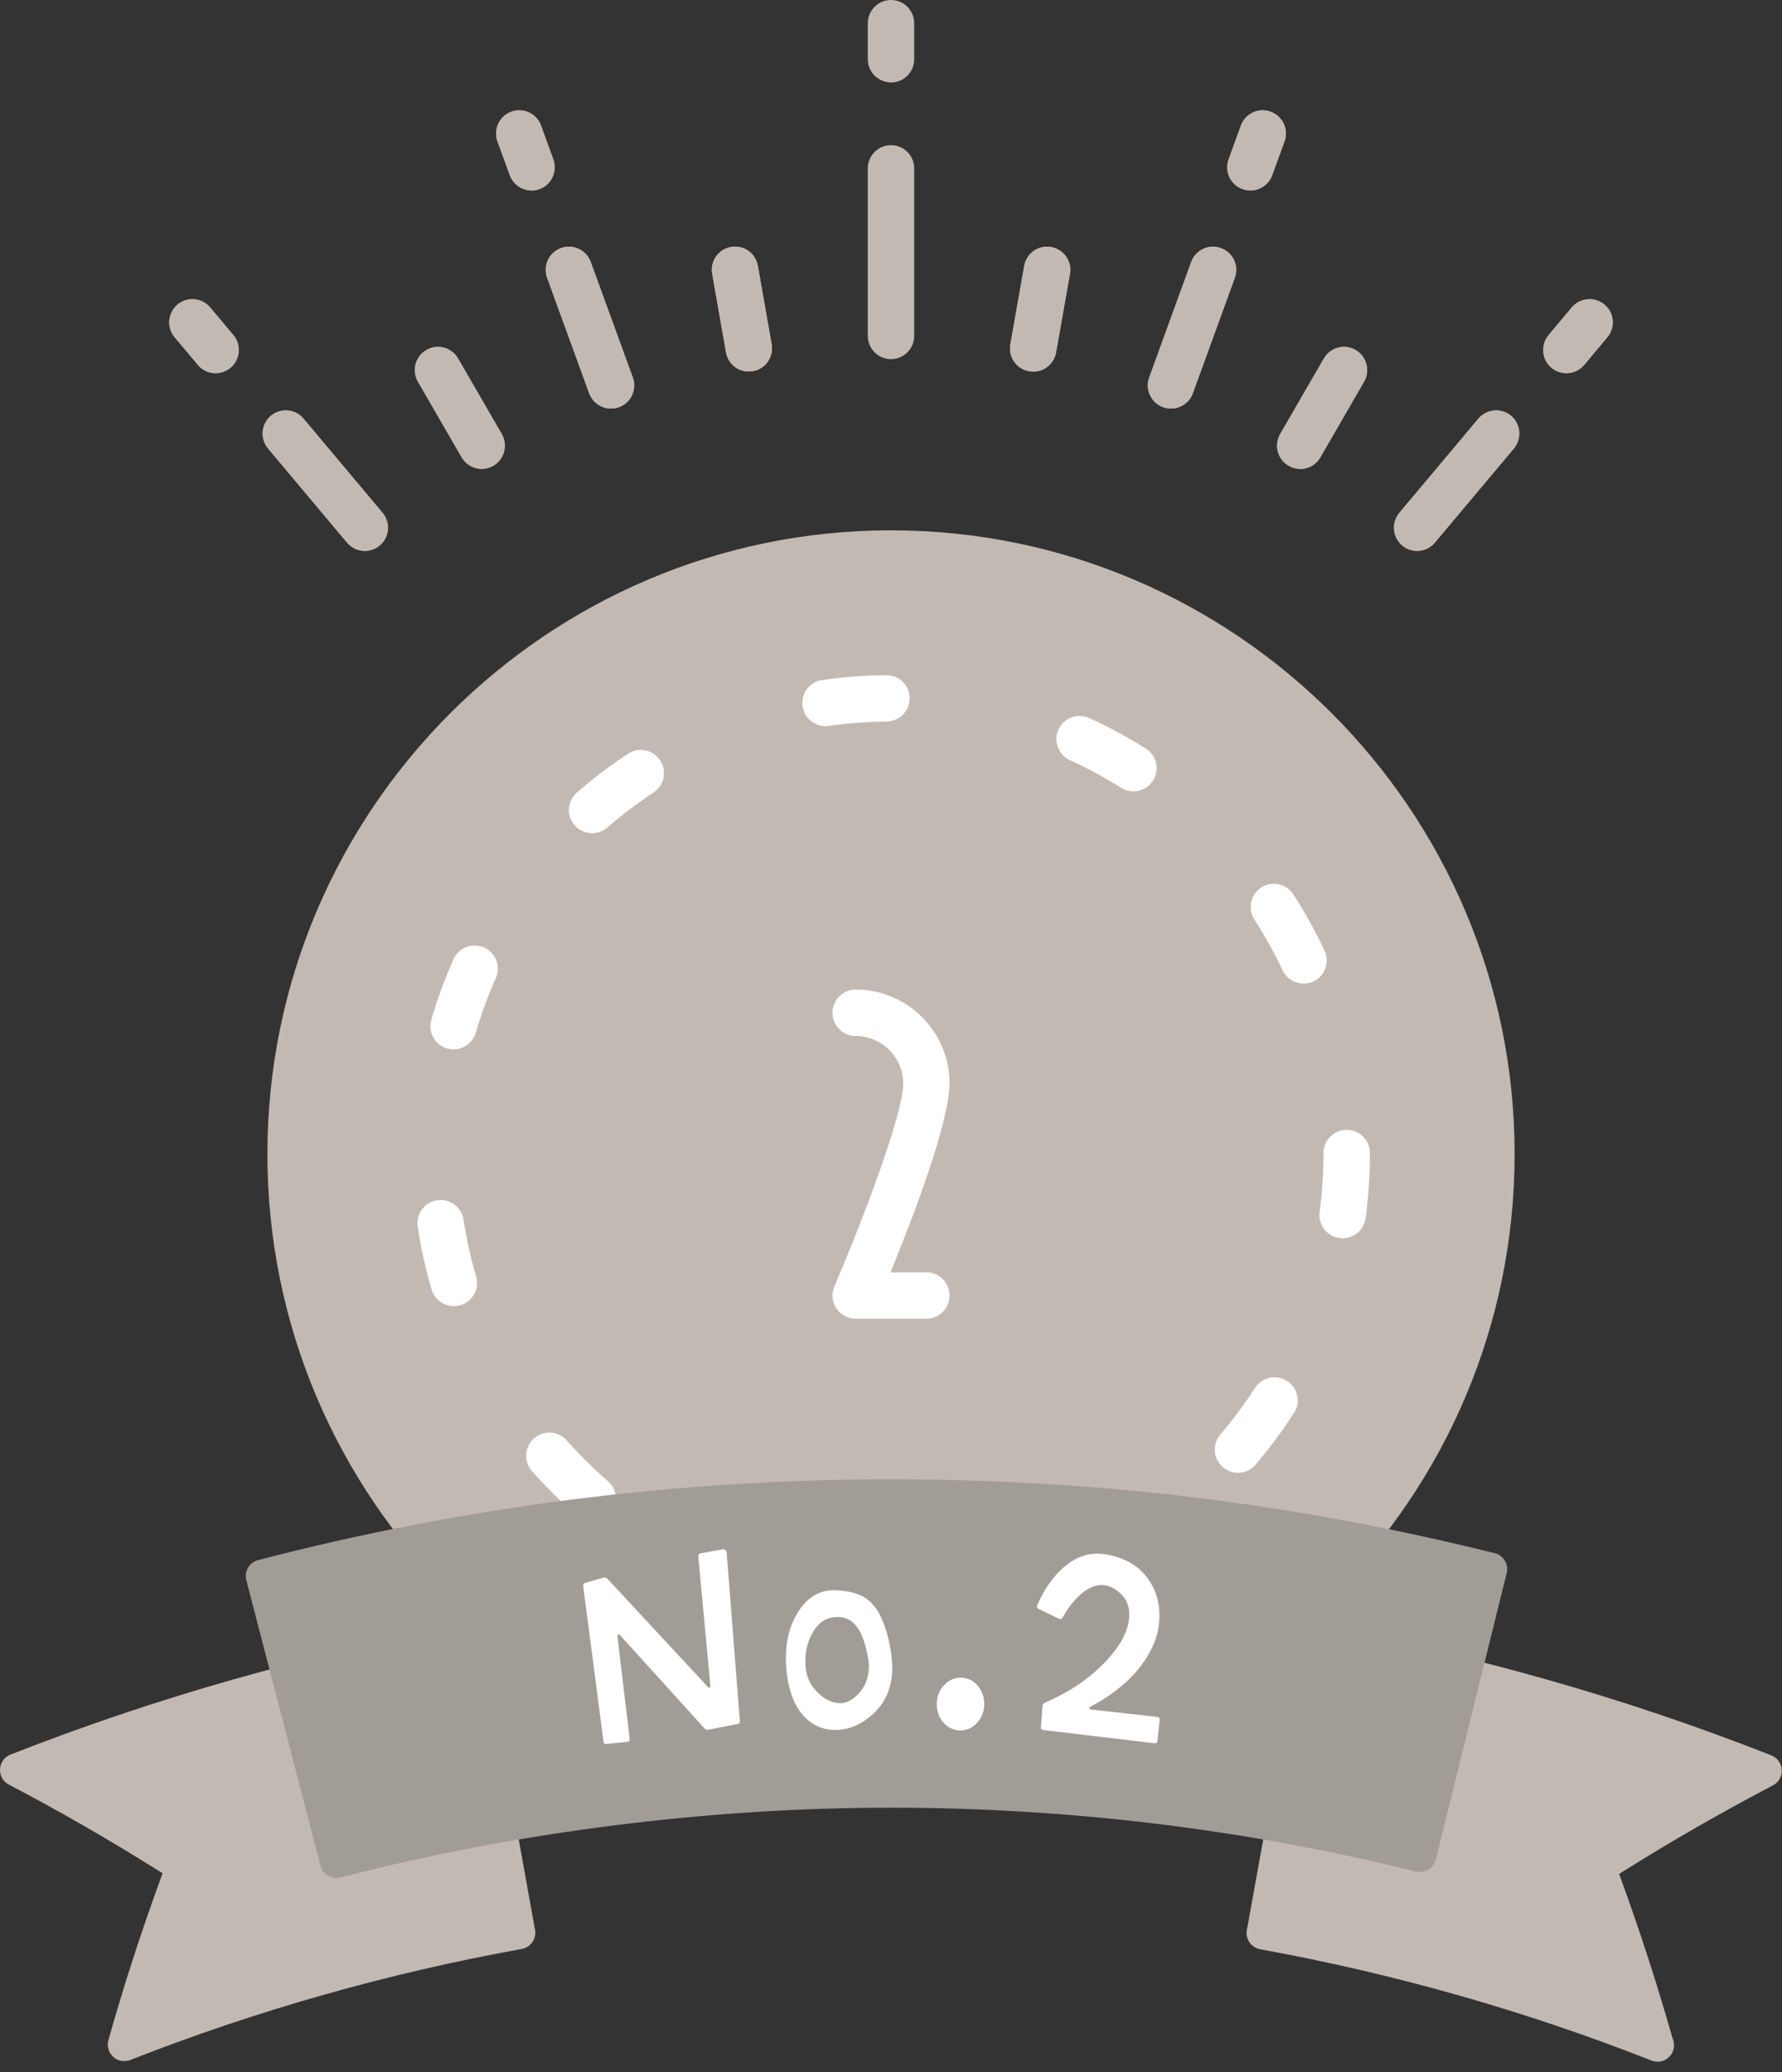 <svg viewBox="0 0 80 93" xmlns="http://www.w3.org/2000/svg">
	<rect x="0" y="0" width="80" height="93" fill="#333333" stroke="none"/>
	<path d="M40 79.29C54.745 79.29 66.698 67.337 66.698 52.593C66.698 37.848 54.745 25.895 40 25.895C25.255 25.895 13.303 37.848 13.303 52.593C13.303 67.337 25.255 79.29 40 79.29Z" fill="white" />
	<path d="M40 23.801C24.565 23.801 12.005 36.359 12.005 51.797C12.005 67.235 24.562 79.792 40 79.792C55.438 79.792 67.996 67.235 67.996 51.797C67.996 36.359 55.435 23.801 40 23.801ZM36.224 30.927C36.391 30.703 36.634 30.559 36.909 30.521C37.855 30.384 38.82 30.31 39.786 30.3C40.377 30.307 40.831 30.751 40.838 31.33C40.844 31.902 40.38 32.375 39.808 32.382C38.939 32.391 38.066 32.455 37.209 32.58C37.158 32.586 37.107 32.59 37.059 32.59C36.547 32.59 36.103 32.206 36.029 31.698C35.991 31.423 36.058 31.148 36.224 30.924V30.927ZM20.668 58.577C20.572 58.606 20.473 58.619 20.374 58.619C19.917 58.619 19.505 58.312 19.377 57.871C19.105 56.947 18.894 56.001 18.75 55.054C18.664 54.485 19.054 53.955 19.623 53.868C19.674 53.862 19.728 53.855 19.779 53.855C20.291 53.855 20.732 54.236 20.809 54.741C20.94 55.598 21.129 56.455 21.375 57.286C21.538 57.836 21.221 58.417 20.668 58.577ZM22.257 43.9C21.902 44.696 21.602 45.518 21.359 46.346C21.231 46.787 20.819 47.097 20.361 47.097C20.262 47.097 20.166 47.084 20.07 47.056C19.805 46.979 19.584 46.8 19.45 46.557C19.316 46.314 19.287 46.033 19.364 45.764C19.632 44.843 19.968 43.932 20.358 43.053C20.524 42.679 20.898 42.436 21.311 42.436C21.458 42.436 21.599 42.468 21.733 42.526C22.257 42.759 22.494 43.376 22.26 43.9H22.257ZM27.404 67.948C27.206 68.178 26.918 68.309 26.618 68.309C26.368 68.309 26.125 68.219 25.937 68.056C25.214 67.43 24.524 66.749 23.884 66.026C23.504 65.598 23.545 64.936 23.974 64.556C24.162 64.389 24.409 64.297 24.664 64.297C24.962 64.297 25.246 64.424 25.444 64.648C26.02 65.297 26.643 65.914 27.299 66.483C27.51 66.666 27.634 66.918 27.657 67.196C27.676 67.474 27.586 67.743 27.404 67.951V67.948ZM29.792 34.904C29.735 35.176 29.578 35.409 29.345 35.563C28.622 36.039 27.922 36.566 27.267 37.139C27.078 37.305 26.835 37.395 26.582 37.395C26.282 37.395 25.994 37.263 25.796 37.036C25.614 36.825 25.524 36.56 25.544 36.282C25.563 36.004 25.691 35.751 25.898 35.569C26.624 34.939 27.398 34.351 28.197 33.827C28.366 33.715 28.565 33.654 28.766 33.654C29.118 33.654 29.444 33.83 29.636 34.124C29.789 34.357 29.84 34.636 29.786 34.907L29.792 34.904ZM38.133 72.193C38.059 72.701 37.618 73.088 37.104 73.088C37.056 73.088 37.008 73.088 36.957 73.079C36.001 72.944 35.051 72.743 34.13 72.481C33.577 72.324 33.258 71.749 33.411 71.196C33.536 70.748 33.948 70.438 34.412 70.438C34.508 70.438 34.604 70.451 34.696 70.476C35.531 70.713 36.388 70.895 37.248 71.013C37.816 71.093 38.213 71.621 38.133 72.19V72.193ZM41.586 57.1C42.161 57.1 42.628 57.567 42.628 58.143C42.628 58.718 42.161 59.185 41.586 59.185H38.414C38.063 59.185 37.74 59.009 37.545 58.718C37.353 58.424 37.318 58.056 37.459 57.737C38.651 54.955 40.547 50.026 40.547 48.629C40.547 47.452 39.591 46.496 38.414 46.496C37.842 46.496 37.372 46.029 37.372 45.454C37.372 44.879 37.839 44.412 38.414 44.412C40.739 44.412 42.628 46.301 42.628 48.625C42.628 49.859 41.755 52.705 40.166 56.64L39.981 57.104H41.589L41.586 57.1ZM49.482 70.767C49.386 71.029 49.191 71.234 48.939 71.352C48.066 71.752 47.155 72.097 46.237 72.375C46.138 72.404 46.036 72.42 45.937 72.42C45.483 72.42 45.074 72.116 44.939 71.682C44.773 71.132 45.086 70.55 45.633 70.384C46.461 70.134 47.283 69.824 48.069 69.463C48.207 69.399 48.35 69.367 48.501 69.367C48.907 69.367 49.278 69.607 49.447 69.974C49.562 70.227 49.572 70.508 49.476 70.77L49.482 70.767ZM51.765 35.029C51.573 35.333 51.244 35.515 50.882 35.515C50.687 35.515 50.496 35.46 50.329 35.355C49.597 34.895 48.824 34.476 48.034 34.118C47.513 33.881 47.279 33.261 47.519 32.74C47.689 32.369 48.059 32.132 48.469 32.132C48.616 32.132 48.763 32.164 48.897 32.225C49.77 32.621 50.627 33.085 51.439 33.596C51.675 33.744 51.838 33.974 51.899 34.245C51.96 34.517 51.912 34.795 51.765 35.032V35.029ZM58.088 63.417C57.567 64.226 56.989 65.003 56.368 65.735C56.17 65.969 55.882 66.1 55.575 66.1C55.329 66.1 55.09 66.01 54.901 65.85C54.69 65.671 54.559 65.419 54.54 65.141C54.517 64.862 54.604 64.594 54.786 64.383C55.349 63.721 55.873 63.018 56.343 62.289C56.535 61.992 56.864 61.813 57.219 61.813C57.417 61.813 57.612 61.87 57.781 61.979C58.015 62.129 58.178 62.362 58.235 62.634C58.293 62.906 58.245 63.184 58.092 63.417H58.088ZM58.523 44.143C58.12 44.143 57.753 43.91 57.58 43.545C57.209 42.759 56.784 41.992 56.314 41.269C56.164 41.036 56.113 40.758 56.17 40.486C56.228 40.214 56.391 39.981 56.624 39.831C56.794 39.722 56.989 39.664 57.187 39.664C57.542 39.664 57.871 39.843 58.063 40.141C58.584 40.946 59.054 41.794 59.463 42.663C59.581 42.916 59.594 43.197 59.501 43.459C59.409 43.721 59.217 43.929 58.964 44.047C58.824 44.114 58.676 44.146 58.523 44.146V44.143ZM61.304 54.674C61.234 55.189 60.793 55.575 60.275 55.575C60.23 55.575 60.182 55.575 60.134 55.566C59.565 55.489 59.166 54.965 59.242 54.396C59.358 53.542 59.415 52.666 59.415 51.794V51.749C59.415 51.176 59.882 50.706 60.457 50.706C61.033 50.706 61.499 51.173 61.499 51.749V51.794C61.499 52.759 61.435 53.724 61.308 54.671L61.304 54.674Z" fill="#C3B9B3" />
	<path d="M74.412 92.529C74.319 92.529 74.226 92.513 74.14 92.478C68.481 90.249 62.574 88.571 56.573 87.484C56.17 87.41 55.905 87.027 55.975 86.624C56.758 82.283 57.545 77.938 58.331 73.597C58.395 73.245 58.699 72.989 59.054 72.989C59.098 72.989 59.143 72.992 59.188 73.002C66.125 74.255 72.967 76.202 79.524 78.782C79.792 78.888 79.974 79.143 79.99 79.431C80.006 79.719 79.85 79.994 79.594 80.128C77.311 81.323 75.064 82.612 72.919 83.958L72.689 84.102L72.781 84.357C73.635 86.704 74.409 89.092 75.08 91.461L75.086 91.48L75.096 91.499C75.134 91.592 75.153 91.688 75.153 91.79C75.153 92.2 74.821 92.532 74.412 92.532H74.402L74.412 92.529Z" fill="#C3B9B3" />
	<path d="M5.579 92.503C5.393 92.503 5.217 92.436 5.083 92.311C4.875 92.123 4.792 91.829 4.866 91.56C5.543 89.159 6.33 86.726 7.206 84.329L7.299 84.073L7.068 83.929C4.92 82.58 2.676 81.288 0.396 80.093C0.141 79.959 -0.016 79.687 1.8819e-05 79.396C0.016 79.108 0.198 78.852 0.47 78.747C7.033 76.17 13.878 74.23 20.812 72.983C20.857 72.973 20.902 72.97 20.946 72.97C21.304 72.97 21.608 73.226 21.672 73.581L24.019 86.611C24.092 87.014 23.823 87.398 23.421 87.471C17.43 88.552 11.519 90.227 5.85 92.452C5.764 92.487 5.671 92.503 5.579 92.503Z" fill="#C3B9B3" />
	<path d="M15.102 84.29C14.971 84.29 14.84 84.255 14.728 84.188C14.559 84.089 14.437 83.926 14.386 83.734L11.058 70.918C10.956 70.521 11.193 70.118 11.589 70.016C20.844 67.612 30.39 66.394 39.955 66.394C49.52 66.394 58.229 67.506 67.1 69.706C67.497 69.805 67.74 70.208 67.641 70.601L64.46 83.453C64.412 83.644 64.293 83.808 64.124 83.91C64.009 83.98 63.878 84.015 63.74 84.015C63.68 84.015 63.622 84.009 63.561 83.993C55.886 82.091 47.944 81.129 39.962 81.129C31.979 81.129 23.299 82.183 15.285 84.265C15.224 84.281 15.163 84.287 15.099 84.287L15.102 84.29Z" fill="#A29C97" />
	<path d="M40 16.119C39.428 16.119 38.958 15.652 38.958 15.077V7.558C38.958 6.985 39.425 6.515 40 6.515C40.575 6.515 41.042 6.982 41.042 7.558V15.077C41.042 15.649 40.575 16.119 40 16.119Z" fill="#C3B9B3" />
	<path d="M40 3.699C39.428 3.699 38.958 3.232 38.958 2.657V1.042C38.958 0.47 39.425 0 40 0C40.575 0 41.042 0.467 41.042 1.042V2.66C41.042 3.232 40.575 3.702 40 3.702V3.699Z" fill="#C3B9B3" />
	<path d="M46.384 16.678C46.324 16.678 46.263 16.672 46.202 16.662C45.927 16.614 45.687 16.461 45.531 16.234C45.371 16.007 45.31 15.729 45.358 15.457L45.981 11.931C46.068 11.432 46.499 11.071 47.008 11.071C47.068 11.071 47.129 11.077 47.19 11.087C47.462 11.135 47.701 11.288 47.861 11.515C48.021 11.742 48.082 12.02 48.034 12.292L47.41 15.818C47.321 16.317 46.892 16.678 46.387 16.678H46.384Z" fill="#C3B9B3" />
	<path d="M52.57 18.337C52.449 18.337 52.331 18.315 52.215 18.274C51.953 18.178 51.745 17.989 51.627 17.736C51.509 17.484 51.496 17.203 51.592 16.941L53.478 11.755C53.629 11.346 54.022 11.071 54.456 11.071C54.578 11.071 54.696 11.093 54.811 11.135C55.074 11.231 55.281 11.419 55.4 11.672C55.518 11.925 55.531 12.206 55.435 12.468L53.549 17.653C53.398 18.063 53.005 18.337 52.57 18.337Z" fill="#C3B9B3" />
	<path d="M56.135 8.549C56.013 8.549 55.895 8.526 55.777 8.485C55.236 8.29 54.958 7.689 55.157 7.152L55.71 5.633C55.86 5.224 56.253 4.949 56.688 4.949C56.809 4.949 56.928 4.971 57.043 5.013C57.305 5.109 57.513 5.301 57.631 5.55C57.749 5.802 57.762 6.084 57.666 6.346L57.113 7.864C56.963 8.274 56.57 8.549 56.135 8.549Z" fill="#C3B9B3" />
	<path d="M58.373 21.045C58.191 21.045 58.011 20.997 57.852 20.905C57.356 20.617 57.184 19.981 57.471 19.482L59.434 16.087C59.62 15.767 59.965 15.566 60.336 15.566C60.518 15.566 60.697 15.614 60.857 15.707C61.352 15.994 61.525 16.63 61.237 17.129L59.274 20.527C59.089 20.847 58.744 21.049 58.373 21.049V21.045Z" fill="#C3B9B3" />
	<path d="M63.619 24.725C63.376 24.725 63.136 24.639 62.951 24.482C62.513 24.114 62.455 23.456 62.823 23.015L66.371 18.788C66.57 18.552 66.861 18.418 67.168 18.418C67.41 18.418 67.65 18.504 67.836 18.66C68.274 19.031 68.331 19.687 67.963 20.128L64.415 24.354C64.217 24.591 63.926 24.725 63.616 24.725H63.619Z" fill="#C3B9B3" />
	<path d="M70.32 16.749C70.077 16.749 69.84 16.662 69.651 16.506C69.437 16.327 69.306 16.077 69.284 15.799C69.258 15.521 69.345 15.253 69.524 15.038L70.563 13.798C70.761 13.561 71.052 13.427 71.362 13.427C71.605 13.427 71.841 13.513 72.03 13.67C72.244 13.849 72.375 14.098 72.398 14.377C72.423 14.655 72.337 14.923 72.158 15.137L71.119 16.378C70.921 16.614 70.63 16.749 70.32 16.749Z" fill="#C3B9B3" />
	<path d="M46.384 16.678C46.324 16.678 46.263 16.672 46.202 16.662C45.927 16.614 45.687 16.461 45.531 16.234C45.371 16.007 45.31 15.729 45.358 15.457L45.981 11.931C46.068 11.432 46.499 11.071 47.008 11.071C47.068 11.071 47.129 11.077 47.19 11.087C47.462 11.135 47.701 11.288 47.861 11.515C48.021 11.742 48.082 12.02 48.034 12.292L47.41 15.818C47.321 16.317 46.892 16.678 46.387 16.678H46.384Z" fill="#C3B9B3" />
	<path d="M52.57 18.337C52.449 18.337 52.331 18.315 52.215 18.274C51.953 18.178 51.745 17.989 51.627 17.736C51.509 17.484 51.496 17.203 51.592 16.941L53.478 11.755C53.629 11.346 54.022 11.071 54.456 11.071C54.578 11.071 54.696 11.093 54.811 11.135C55.074 11.231 55.281 11.419 55.4 11.672C55.518 11.925 55.531 12.206 55.435 12.468L53.549 17.653C53.398 18.063 53.005 18.337 52.57 18.337Z" fill="#C3B9B3" />
	<path d="M56.135 8.549C56.013 8.549 55.895 8.526 55.777 8.485C55.236 8.29 54.958 7.689 55.157 7.152L55.71 5.633C55.86 5.224 56.253 4.949 56.688 4.949C56.809 4.949 56.928 4.971 57.043 5.013C57.305 5.109 57.513 5.301 57.631 5.55C57.749 5.802 57.762 6.084 57.666 6.346L57.113 7.864C56.963 8.274 56.57 8.549 56.135 8.549Z" fill="#C3B9B3" />
	<path d="M58.373 21.045C58.191 21.045 58.011 20.997 57.852 20.905C57.356 20.617 57.184 19.981 57.471 19.482L59.434 16.087C59.62 15.767 59.965 15.566 60.336 15.566C60.518 15.566 60.697 15.614 60.857 15.707C61.352 15.994 61.525 16.63 61.237 17.129L59.274 20.527C59.089 20.847 58.744 21.049 58.373 21.049V21.045Z" fill="#C3B9B3" />
	<path d="M63.619 24.725C63.376 24.725 63.136 24.639 62.951 24.482C62.513 24.114 62.455 23.456 62.823 23.015L66.371 18.788C66.57 18.552 66.861 18.418 67.168 18.418C67.41 18.418 67.65 18.504 67.836 18.66C68.274 19.031 68.331 19.687 67.963 20.128L64.415 24.354C64.217 24.591 63.926 24.725 63.616 24.725H63.619Z" fill="#C3B9B3" />
	<path d="M70.32 16.749C70.077 16.749 69.84 16.662 69.651 16.506C69.437 16.327 69.306 16.077 69.284 15.799C69.258 15.521 69.345 15.253 69.524 15.038L70.563 13.798C70.761 13.561 71.052 13.427 71.362 13.427C71.605 13.427 71.841 13.513 72.03 13.67C72.244 13.849 72.375 14.098 72.398 14.377C72.423 14.655 72.337 14.923 72.158 15.137L71.119 16.378C70.921 16.614 70.63 16.749 70.32 16.749Z" fill="#C3B9B3" />
	<path d="M33.616 16.675C33.111 16.675 32.679 16.314 32.593 15.815L31.973 12.289C31.925 12.014 31.985 11.739 32.145 11.512C32.305 11.285 32.542 11.132 32.816 11.084C32.877 11.074 32.938 11.068 32.999 11.068C33.504 11.068 33.932 11.429 34.022 11.928L34.642 15.454C34.741 16.02 34.364 16.56 33.798 16.659C33.737 16.669 33.676 16.675 33.616 16.675Z" fill="#C3B9B3" />
	<path d="M27.43 18.337C26.995 18.337 26.602 18.063 26.451 17.653L24.562 12.468C24.367 11.928 24.645 11.33 25.182 11.135C25.297 11.093 25.419 11.071 25.54 11.071C25.975 11.071 26.368 11.346 26.519 11.755L28.408 16.941C28.603 17.481 28.325 18.079 27.788 18.274C27.673 18.315 27.551 18.337 27.433 18.337H27.43Z" fill="#C3B9B3" />
	<path d="M23.865 8.549C23.43 8.549 23.037 8.274 22.887 7.864L22.334 6.346C22.139 5.806 22.417 5.208 22.954 5.013C23.069 4.971 23.191 4.949 23.309 4.949C23.744 4.949 24.137 5.224 24.287 5.633L24.84 7.155C25.035 7.695 24.757 8.293 24.22 8.488C24.105 8.529 23.983 8.552 23.865 8.552V8.549Z" fill="#C3B9B3" />
	<path d="M21.627 21.045C21.256 21.045 20.911 20.847 20.726 20.524L18.763 17.129C18.475 16.63 18.648 15.994 19.143 15.707C19.303 15.614 19.482 15.566 19.661 15.566C20.032 15.566 20.377 15.764 20.563 16.087L22.526 19.482C22.813 19.978 22.641 20.617 22.145 20.905C21.985 20.997 21.806 21.045 21.627 21.045Z" fill="#C3B9B3" />
	<path d="M16.381 24.725C16.071 24.725 15.78 24.591 15.582 24.354L12.033 20.128C11.666 19.69 11.72 19.031 12.161 18.66C12.35 18.504 12.586 18.418 12.829 18.418C13.136 18.418 13.427 18.552 13.625 18.788L17.174 23.015C17.542 23.453 17.487 24.111 17.046 24.482C16.857 24.639 16.621 24.725 16.378 24.725H16.381Z" fill="#C3B9B3" />
	<path d="M9.68 16.749C9.37 16.749 9.079 16.614 8.884 16.378L7.842 15.137C7.663 14.923 7.577 14.655 7.602 14.377C7.628 14.098 7.756 13.849 7.97 13.67C8.159 13.513 8.395 13.427 8.638 13.427C8.948 13.427 9.236 13.561 9.434 13.798L10.476 15.038C10.844 15.476 10.787 16.135 10.348 16.506C10.16 16.662 9.923 16.749 9.68 16.749Z" fill="#C3B9B3" />
	<path d="M33.616 16.675C33.111 16.675 32.679 16.314 32.593 15.815L31.973 12.289C31.925 12.014 31.985 11.739 32.145 11.512C32.305 11.285 32.542 11.132 32.816 11.084C32.877 11.074 32.938 11.068 32.999 11.068C33.504 11.068 33.932 11.429 34.022 11.928L34.642 15.454C34.741 16.02 34.364 16.56 33.798 16.659C33.737 16.669 33.676 16.675 33.616 16.675Z" fill="#C3B9B3" />
	<path d="M27.43 18.337C26.995 18.337 26.602 18.063 26.451 17.653L24.562 12.468C24.367 11.928 24.645 11.33 25.182 11.135C25.297 11.093 25.419 11.071 25.54 11.071C25.975 11.071 26.368 11.346 26.519 11.755L28.408 16.941C28.603 17.481 28.325 18.079 27.788 18.274C27.673 18.315 27.551 18.337 27.433 18.337H27.43Z" fill="#C3B9B3" />
	<path d="M23.865 8.549C23.43 8.549 23.037 8.274 22.887 7.864L22.334 6.346C22.139 5.806 22.417 5.208 22.954 5.013C23.069 4.971 23.191 4.949 23.309 4.949C23.744 4.949 24.137 5.224 24.287 5.633L24.84 7.155C25.035 7.695 24.757 8.293 24.22 8.488C24.105 8.529 23.983 8.552 23.865 8.552V8.549Z" fill="#C3B9B3" />
	<path d="M21.627 21.045C21.256 21.045 20.911 20.847 20.726 20.524L18.763 17.129C18.475 16.63 18.648 15.994 19.143 15.707C19.303 15.614 19.482 15.566 19.661 15.566C20.032 15.566 20.377 15.764 20.563 16.087L22.526 19.482C22.813 19.978 22.641 20.617 22.145 20.905C21.985 20.997 21.806 21.045 21.627 21.045Z" fill="#C3B9B3" />
	<path d="M16.381 24.725C16.071 24.725 15.78 24.591 15.582 24.354L12.033 20.128C11.666 19.69 11.72 19.031 12.161 18.66C12.35 18.504 12.586 18.418 12.829 18.418C13.136 18.418 13.427 18.552 13.625 18.788L17.174 23.015C17.542 23.453 17.487 24.111 17.046 24.482C16.857 24.639 16.621 24.725 16.378 24.725H16.381Z" fill="#C3B9B3" />
	<path d="M9.68 16.749C9.37 16.749 9.079 16.614 8.884 16.378L7.842 15.137C7.663 14.923 7.577 14.655 7.602 14.377C7.628 14.098 7.756 13.849 7.97 13.67C8.159 13.513 8.395 13.427 8.638 13.427C8.948 13.427 9.236 13.561 9.434 13.798L10.476 15.038C10.844 15.476 10.787 16.135 10.348 16.506C10.16 16.662 9.923 16.749 9.68 16.749Z" fill="#C3B9B3" />
	<path d="M32.618 69.623L33.213 77.225C33.222 77.315 33.184 77.366 33.101 77.375L31.813 77.628C31.73 77.644 31.666 77.621 31.618 77.561L27.826 73.376C27.807 73.354 27.781 73.35 27.749 73.37C27.727 73.379 27.714 73.402 27.717 73.433L28.27 78.05C28.277 78.123 28.238 78.165 28.159 78.175L27.228 78.267C27.145 78.277 27.1 78.242 27.094 78.168L26.183 71.196C26.173 71.113 26.208 71.061 26.279 71.036L27.072 70.809C27.151 70.783 27.222 70.802 27.276 70.863L31.784 75.716C31.803 75.739 31.829 75.745 31.861 75.735C31.886 75.726 31.896 75.703 31.892 75.668L31.349 69.863C31.34 69.779 31.378 69.731 31.461 69.712L32.494 69.524C32.535 69.537 32.577 69.568 32.615 69.626L32.618 69.623Z" fill="white" />
	<path d="M40.003 74.198C40.032 74.396 40.048 74.588 40.054 74.77C40.074 75.684 39.773 76.413 39.156 76.957C38.657 77.401 38.123 77.628 37.551 77.641C37.005 77.653 36.535 77.468 36.145 77.084C35.694 76.63 35.419 75.949 35.316 75.045C35.297 74.888 35.285 74.731 35.281 74.572C35.262 73.667 35.454 72.909 35.857 72.305C36.266 71.666 36.809 71.356 37.481 71.371C38.187 71.391 38.712 71.557 39.05 71.873C39.508 72.286 39.827 73.063 40.01 74.194L40.003 74.198ZM38.974 74.444C38.782 73.251 38.366 72.628 37.724 72.577C37.174 72.532 36.755 72.772 36.467 73.302C36.218 73.747 36.119 74.246 36.164 74.792C36.199 75.233 36.365 75.607 36.662 75.914C36.934 76.208 37.241 76.381 37.583 76.429C37.909 76.48 38.219 76.349 38.523 76.036C38.855 75.687 39.019 75.256 39.006 74.741C39.006 74.642 38.993 74.543 38.974 74.444Z" fill="white" />
	<path d="M44.185 76.519C44.175 76.845 44.06 77.116 43.846 77.34C43.632 77.564 43.379 77.669 43.088 77.66C42.791 77.65 42.538 77.529 42.34 77.292C42.139 77.056 42.046 76.774 42.056 76.451C42.065 76.119 42.18 75.841 42.395 75.617C42.609 75.393 42.868 75.288 43.165 75.297C43.456 75.307 43.702 75.428 43.9 75.665C44.102 75.902 44.194 76.186 44.185 76.519Z" fill="white" />
	<path d="M52.062 77.183L51.963 78.127C51.957 78.21 51.909 78.248 51.829 78.239L46.842 77.644C46.758 77.638 46.72 77.593 46.73 77.51L46.8 76.592C46.809 76.503 46.848 76.442 46.915 76.416C47.983 75.956 48.871 75.361 49.581 74.626C50.262 73.923 50.633 73.254 50.691 72.618C50.735 72.139 50.585 71.755 50.246 71.467C50.022 71.272 49.789 71.164 49.549 71.141C49.159 71.106 48.763 71.292 48.36 71.704C48.111 71.953 47.893 72.254 47.702 72.599C47.663 72.663 47.606 72.679 47.535 72.647L46.637 72.216C46.563 72.183 46.541 72.129 46.563 72.046C46.806 71.48 47.113 70.998 47.484 70.598C48.13 69.91 48.849 69.629 49.639 69.76C50.524 69.907 51.176 70.301 51.595 70.94C51.953 71.48 52.1 72.107 52.036 72.817C52.008 73.146 51.931 73.453 51.816 73.734C51.333 74.888 50.374 75.847 48.939 76.605C48.913 76.618 48.904 76.64 48.907 76.666C48.913 76.701 48.932 76.717 48.964 76.72L51.947 77.056C52.03 77.062 52.069 77.11 52.059 77.19L52.062 77.183Z" fill="white" />
</svg>

